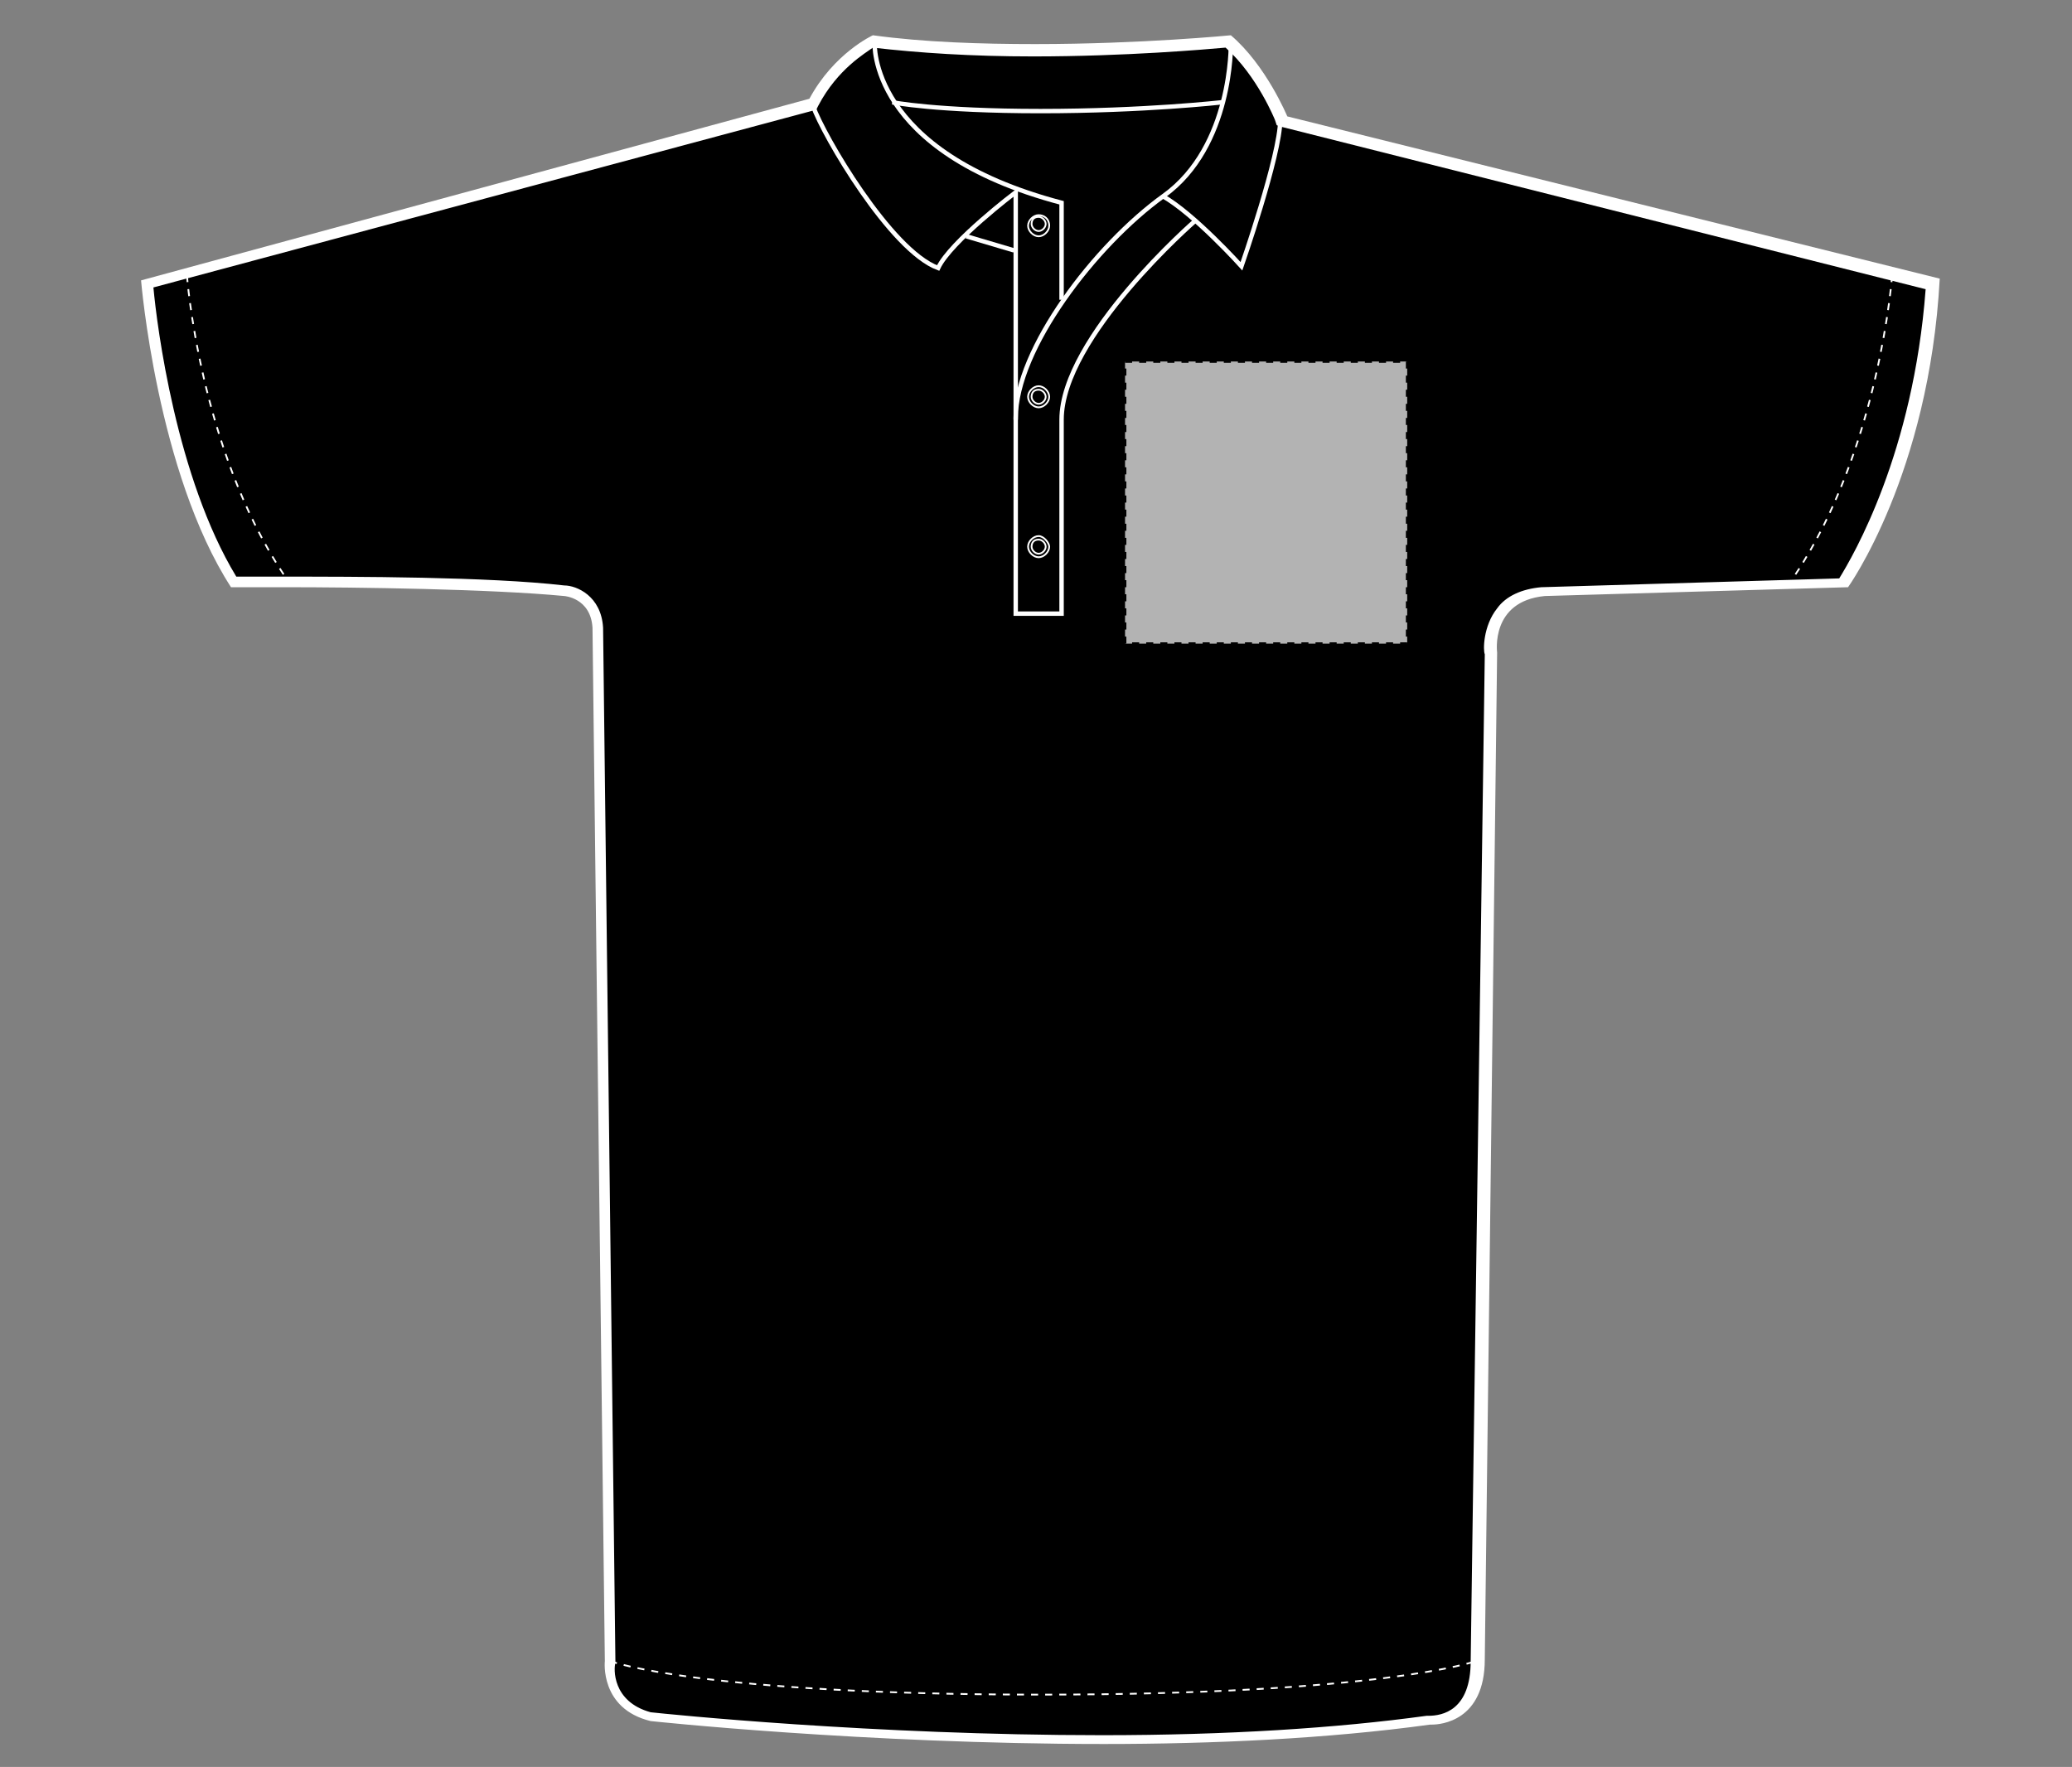 <?xml version="1.0" encoding="utf-8"?>
<!-- Generator: Adobe Illustrator 25.4.1, SVG Export Plug-In . SVG Version: 6.00 Build 0)  -->
<svg version="1.1" id="Layer_1" xmlns="http://www.w3.org/2000/svg" xmlns:xlink="http://www.w3.org/1999/xlink" x="0px" y="0px"
	 viewBox="0 0 117.5 100.2" style="enable-background:new 0 0 117.5 100.2;" xml:space="preserve">
<rect x="0" y="0" width="117.5" height="100.2" fill="#808080" stroke="none"/>
<style type="text/css">
	.st0{fill:#FFFFFF;}
	.st1{fill:none;stroke:#FFFFFF;stroke-width:0.1;}
	.st2{fill:none;stroke:#FFFFFF;stroke-width:0.25;}
	.st3{fill:none;stroke:#FFFFFF;stroke-width:0.1;stroke-dasharray:0.4;}
	.st4{fill:#B3B3B3;stroke:#010101;stroke-width:0.15;stroke-miterlimit:10;stroke-dasharray:0.4,0.4;}
</style>
<g>
	<g id="polo-ss-front-garmentoutline">
		<path d="M62.6,98.6c-13.4,0-25.5-1.3-25.7-1.3c-2.5-0.7-2.3-3-2.3-3.1l-0.7-58.6c-0.1-1.6-1.3-2.1-1.9-2.1C27.7,33,20.2,33,16,33
			c-1.4,0-2.4,0-2.8,0c-3.7-5.8-4.8-15.1-4.9-16.8L46,6l0.1-0.1c1.2-2.3,3-3.3,3.4-3.5c2.6,0.3,5.7,0.5,9.1,0.5
			c5.4,0,10.2-0.4,11-0.5c1.9,1.6,3,4.3,3,4.3l0.1,0.2l36.9,9.3c-0.6,9.9-4.5,16-5.1,16.9l-17,0.5c-1,0.1-1.8,0.5-2.3,1.1
			c-0.8,1-0.7,2.4-0.7,2.5l-0.8,57.1c0,3.1-2,3.4-2.6,3.4H81C75.8,98.4,69.6,98.6,62.6,98.6z"/>
		<path class="st0" d="M49.5,2.7c2.6,0.3,5.6,0.5,9.1,0.5c5.2,0,9.8-0.4,10.9-0.5c1.8,1.6,2.8,4.1,2.8,4.1l0.1,0.3l0.3,0.1l36.5,9.2
			c-0.7,9.3-4.1,15.1-4.9,16.4l-16.9,0.5c-1.1,0.1-2,0.5-2.5,1.2c-0.8,1-0.8,2.4-0.7,2.6l-0.8,57.1c0,2.8-1.6,3.1-2.4,3.1l0,0l0,0
			h-0.1c-5.1,0.7-11.3,1.1-18.4,1.1c-13,0-24.7-1.2-25.6-1.3c-2.2-0.6-2.1-2.5-2-2.8l0,0l0,0l-0.7-58.7c-0.1-1.8-1.5-2.4-2.2-2.4
			c-4.3-0.5-11.9-0.5-16-0.5c-1.2,0-2.2,0-2.6,0C10,27.1,8.9,18.5,8.7,16.3L46,6.3l0.3-0.1L46.4,6C47.5,3.9,49.1,3,49.5,2.7 M69.8,2
			c0,0-5.1,0.5-11.1,0.5c-3,0-6.3-0.1-9.2-0.5c0,0-2.2,1-3.6,3.6L8,15.9c0,0,0.9,10.9,5.1,17.4c0,0,1.2,0,3,0
			c4.2,0,11.7,0.1,15.9,0.5c0,0,1.5,0.1,1.6,1.8l0.7,58.6c0,0-0.3,2.7,2.6,3.4c0,0,12.1,1.3,25.7,1.3c6.2,0,12.7-0.3,18.5-1.1
			c0,0,0,0,0.1,0c0.5,0,3-0.2,3-3.7L84.9,37c0,0-0.4-2.9,2.7-3.2l17.2-0.5c0,0,4.6-6.4,5.2-17.5L73,6.6C73,6.6,71.8,3.7,69.8,2
			L69.8,2z"/>
		<path class="st1" d="M58.9,12.3c0.2,0,0.4,0.2,0.4,0.4s-0.2,0.4-0.4,0.4s-0.4-0.2-0.4-0.4S58.6,12.3,58.9,12.3 M58.9,12.2
			c-0.3,0-0.6,0.3-0.6,0.6s0.3,0.6,0.6,0.6s0.6-0.3,0.6-0.6C59.5,12.4,59.2,12.2,58.9,12.2L58.9,12.2z"/>
		<path class="st1" d="M58.9,22.1c0.2,0,0.4,0.2,0.4,0.4c0,0.2-0.2,0.4-0.4,0.4s-0.4-0.2-0.4-0.4C58.5,22.3,58.6,22.1,58.9,22.1
			 M58.9,21.9c-0.3,0-0.6,0.3-0.6,0.6c0,0.3,0.3,0.6,0.6,0.6s0.6-0.3,0.6-0.6C59.5,22.2,59.2,21.9,58.9,21.9L58.9,21.9z"/>
		<path class="st1" d="M58.9,30.6c0.2,0,0.4,0.2,0.4,0.4c0,0.2-0.2,0.4-0.4,0.4s-0.4-0.2-0.4-0.4S58.6,30.6,58.9,30.6 M58.9,30.4
			c-0.3,0-0.6,0.3-0.6,0.6c0,0.3,0.3,0.6,0.6,0.6s0.6-0.3,0.6-0.6C59.5,30.8,59.2,30.4,58.9,30.4L58.9,30.4z"/>
		<path class="st2" d="M67.8,12.5c0,0-7.6,6.6-7.6,11.3s0,11,0,11h-2.6c0,0,0-7.2,0-11.1s4.5-9.8,8.4-12.6s3.8-8.6,3.8-8.6"/>
		<path class="st2" d="M49.6,2.4c0,0-0.4,6.2,10.6,9.1c0,0.7,0,5.5,0,5.5"/>
		<line class="st2" x1="54.8" y1="13.4" x2="57.5" y2="14.2"/>
		<path class="st2" d="M65.9,11.1c1.8,1,4.5,4,4.5,4s2.2-6.3,2.2-8.3"/>
		<path class="st2" d="M57.6,23.8V10.9c0,0-3.7,2.8-4.4,4.3c-2.7-1-6.5-7.5-7.1-9.2"/>
		<path class="st2" d="M50.6,5.8c0,0,2.5,0.5,8.4,0.5s10.3-0.5,10.3-0.5"/>
		<path class="st3" d="M10.6,15.6c0,0,0.7,9.8,5.5,17"/>
		<path class="st3" d="M107.3,15.6c0,0-0.7,9.8-5.5,17"/>
		<path class="st3" d="M34.6,94.2c0,0,5.1,1.9,24.4,1.9s24.7-1.9,24.7-1.9"/>
	</g>
	<rect id="sweatshirt-ls-left-breast-garmentscreenbounds" x="63.8" y="20.5" class="st4" width="16" height="16"/>
</g>
</svg>
